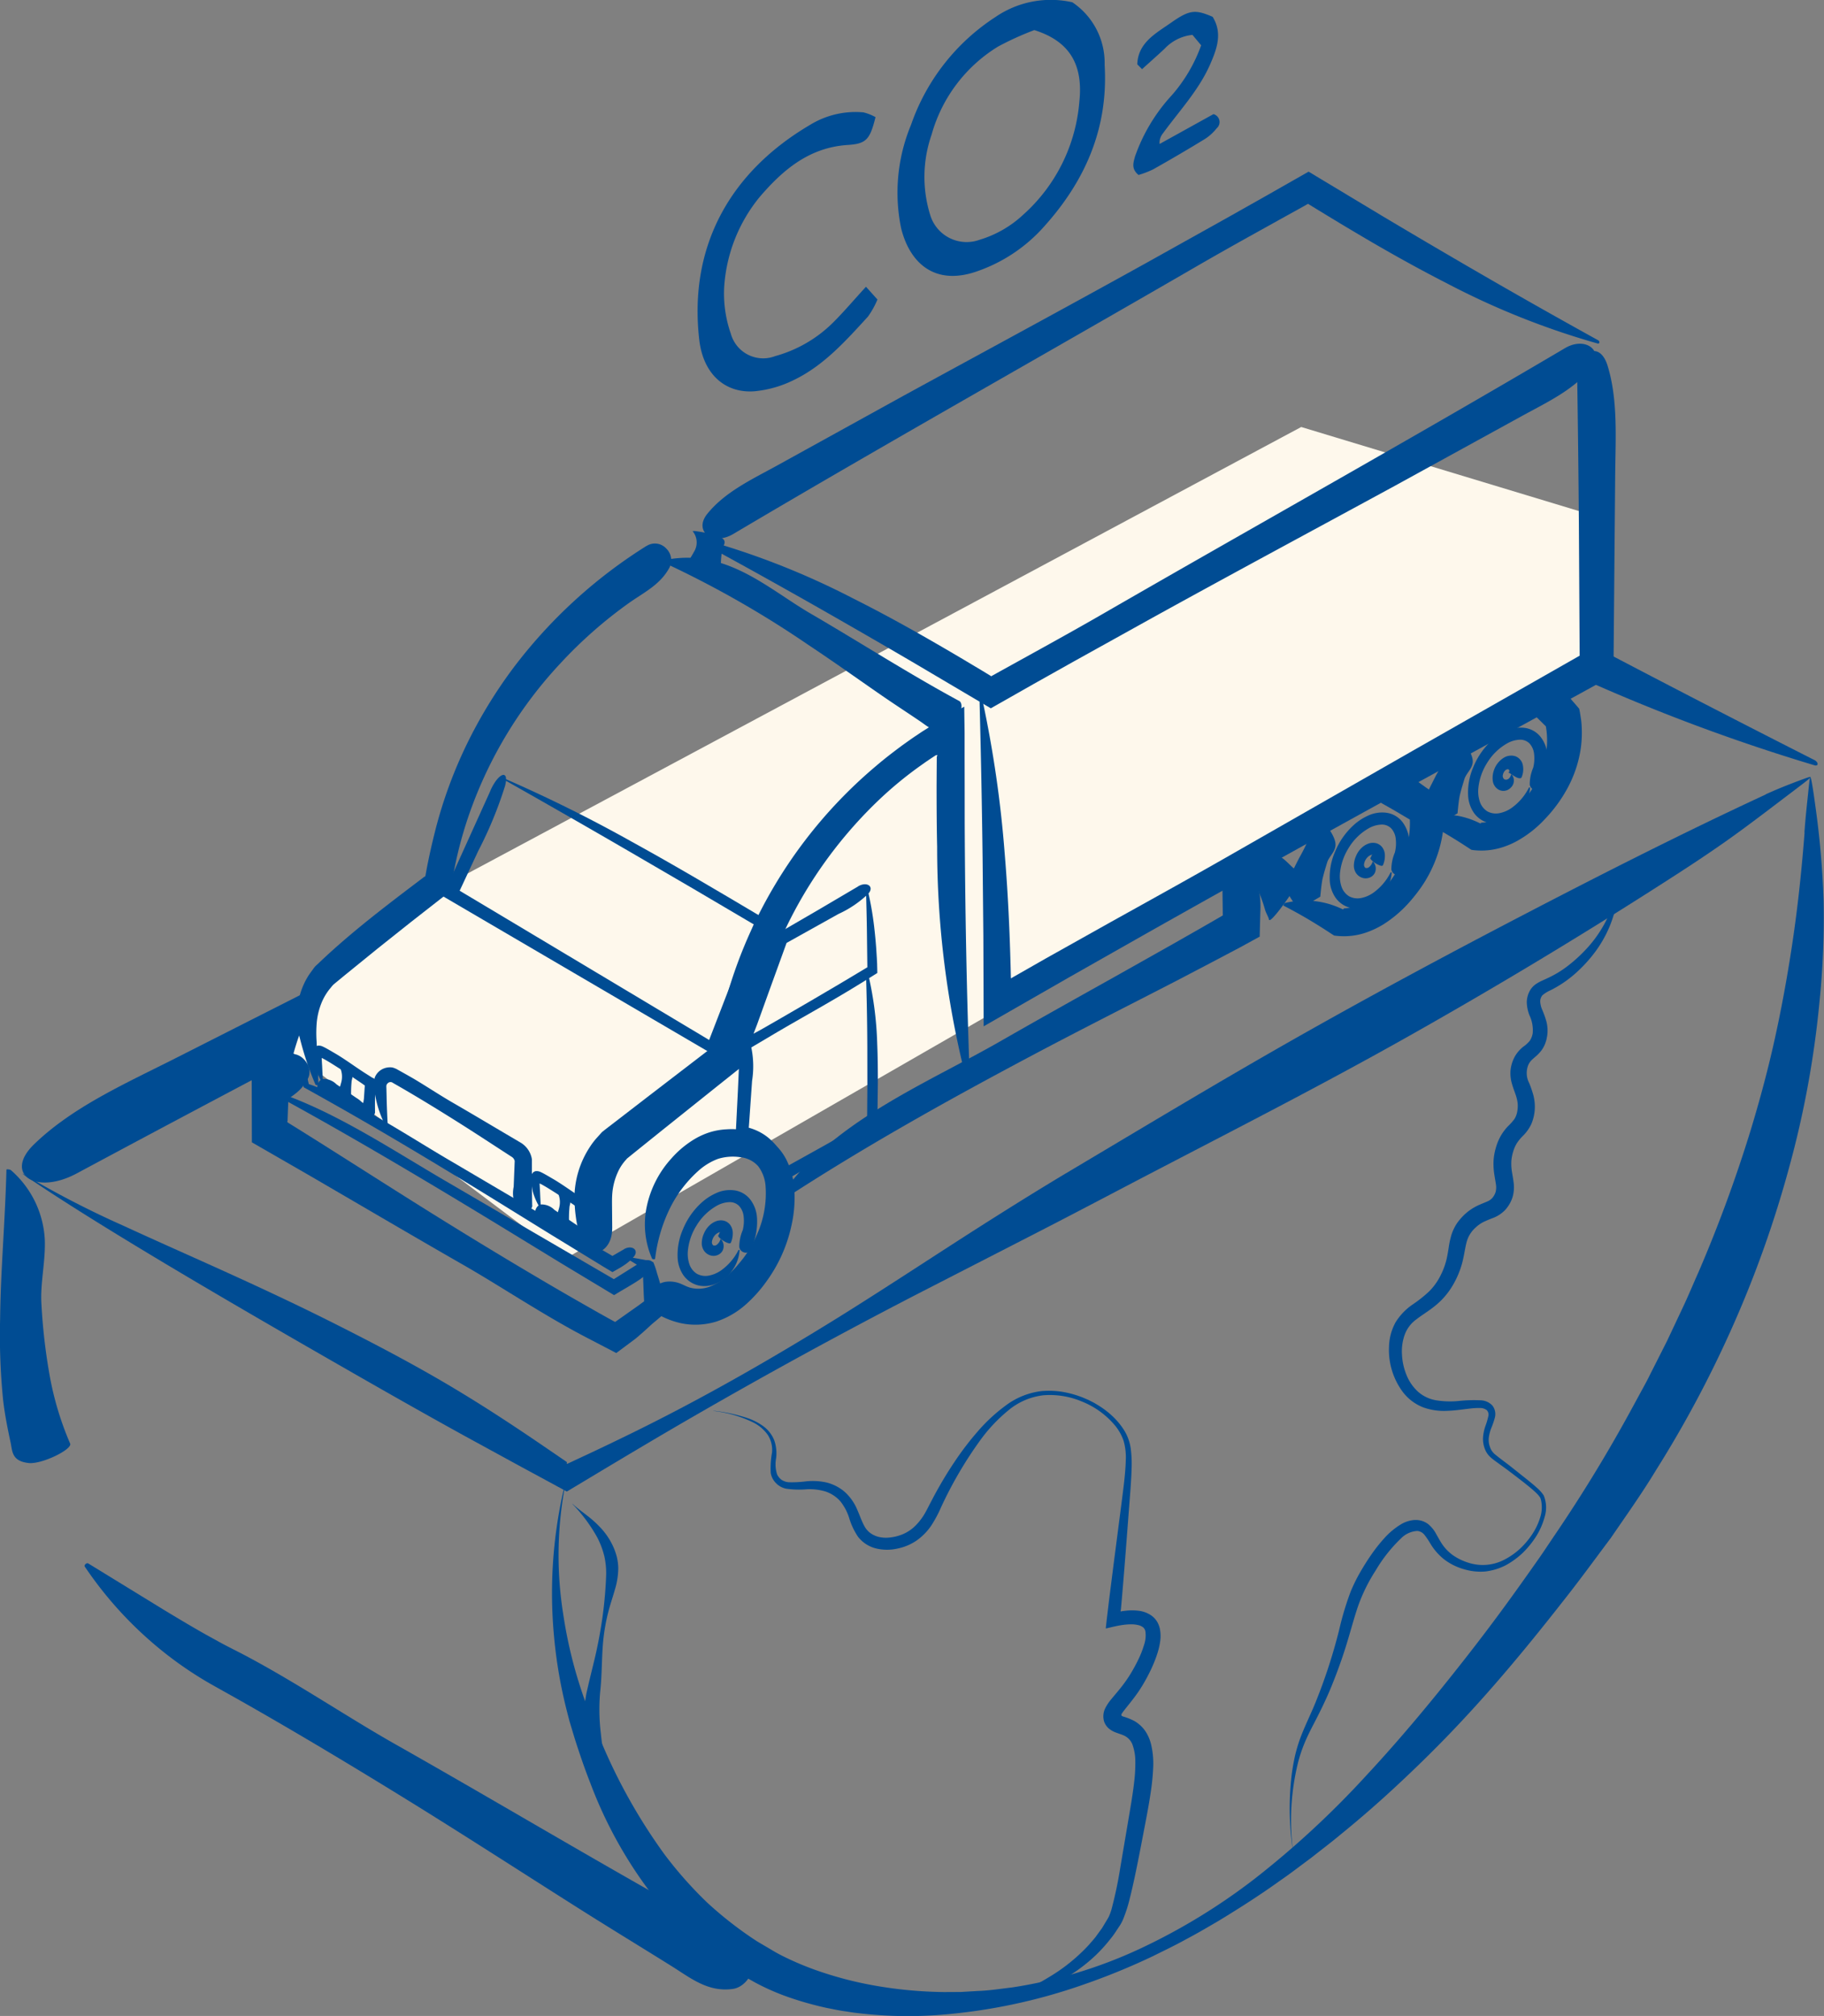 <?xml version="1.0" encoding="UTF-8"?> <svg xmlns="http://www.w3.org/2000/svg" xmlns:xlink="http://www.w3.org/1999/xlink" width="141.615" height="156.511" viewBox="0 0 141.615 156.511"><rect x="0" y="0" width="141.615" height="156.511" fill="#808080" stroke="none"/><defs><clipPath id="a"><rect width="141.615" height="156.511" fill="#004c93"></rect></clipPath></defs><g clip-path="url(#a)"><path d="M141.717,221.861c-6.266,2.906-12.416,6.02-18.53,9.2S111,237.5,105.011,240.9s-11.893,6.966-17.818,10.488c-2.955,1.776-5.871,3.619-8.771,5.492s-5.79,3.764-8.718,5.588c-5.051,3.132-10.376,6.206-15.98,8.953q-2.1,1.032-4.239,2.024l-.534.25-.267.124c-.03.01-.019,0-.03,0a.067.067,0,0,1,0-.1l.011-.016c-.018-.016-.075-.052-.11-.078l-.243-.167-.487-.334-.975-.666c-2.6-1.777-5.239-3.5-7.946-5.077s-5.477-3.023-8.245-4.418-5.556-2.7-8.32-3.956-5.51-2.463-8.173-3.691a74,74,0,0,1-7.623-3.937c-.3-.187-.157-.06.139.143,2.751,1.852,5.562,3.6,8.386,5.315s5.67,3.393,8.522,5.056,5.713,3.309,8.577,4.95,5.735,3.268,8.627,4.861l4.347,2.374,2.179,1.179.617.336.37.2.184.1.092.05c.031.014.061.047.091.014l1.3-.779c2.83-1.7,5.669-3.4,8.532-5.052q8.59-4.961,17.439-9.531l9.547-4.9c3.18-1.635,6.337-3.31,9.51-4.959,6.343-3.3,12.7-6.564,18.929-10.073q9.683-5.454,19.066-11.442c1.925-1.227,3.824-2.451,5.629-3.725s3.513-2.6,5.16-3.843c1.3-.99,1.67-1.257,1.266-1.131-.2.061-.607.21-1.178.429s-1.311.51-2.159.9" transform="translate(-4.634 -160.178)" fill="#004c93"></path><path d="M10.479,191.652c23.866-12.812,48-25.185,72-37.831,3.829-2.018,7.785-4.037,11.8-6.081l11.008-5.624v.007h0l.148.081,1.282.7,2.57,1.382q2.573,1.373,5.158,2.706c3.445,1.774,6.9,3.479,10.352,5.074a146.91,146.91,0,0,0,20.592,7.9c.341.1.318-.246,0-.405q-10.022-5.084-19.93-10.321-4.958-2.616-9.9-5.266L105.3,138.423l-7.742,4.039L90.2,146.267l-14.784,7.565C62.88,160.21,50.294,166.47,37.731,172.786l-19.509,9.885c-4,2.024-8.035,3.8-11.051,6.713-2.383,2.3.08,4,3.307,2.268" transform="translate(-4.518 -100.554)" fill="#004c93"></path><path d="M5.443,353.122A24.016,24.016,0,0,1,3.848,347.8a45.1,45.1,0,0,1-.632-5.517c-.1-1.6.323-3.29.263-4.958A7.665,7.665,0,0,0,.857,331.91c-.064-.065-.356-.1-.357-.044-.05,1.967-.159,3.871-.263,5.781S.03,341.47.01,343.417a50.1,50.1,0,0,0,.235,6.361c.128,1.1.348,2.2.582,3.29.14.669.086,1.425,1.4,1.571,1.034.108,3.42-1.071,3.219-1.516" transform="translate(0 -241.056)" fill="#004c93"></path><path d="M83.3,169.811a19.383,19.383,0,0,1,2.651-5.766,20.11,20.11,0,0,1,8.958-7.19l66.63-35.685,22.846,6.915q.042,5.8.084,11.6l-80.042,46.038L83.3,169.811" transform="translate(-60.513 -88.02)" fill="#fef8ec"></path><path d="M356.206,242.685c-.688-.224-1.088-.871-1.659-1.269-.492-.343-.109-2.117-3.262,1.506a2.212,2.212,0,0,0-.2.3,1.475,1.475,0,0,1,1.742,1,11.155,11.155,0,0,1,.438,1.277c.075.222.179.4.263.609.052.128-.031.449.715-.461a21.411,21.411,0,0,0,1.961-2.958" transform="translate(-255.037 -174.836)" fill="#004c93"></path><path d="M165.953,241.037l-.012-1.306-.005-.653c0-.212,0-.374.011-.559a5.019,5.019,0,0,1,.518-1.988,3.668,3.668,0,0,1,.562-.807.786.786,0,0,1,.089-.1l.233-.189.508-.41,2.035-1.637,4.08-3.263,1.022-.814.527-.42.463-.37.232-.185.116-.093.058-.046.011-.073.159-1.105.1-.63q.11-.618.242-1.233a33.747,33.747,0,0,1,3.543-9.363,34.191,34.191,0,0,1,6.118-7.907,29.505,29.505,0,0,1,3.382-2.792c.3-.215.607-.427.919-.63l.117-.077.058-.039.016-.01.021-.008.038-.012a.234.234,0,0,1,.057-.009c.012.005.033-.01.018.03a.348.348,0,0,1-.037.1q-.008,1.111-.015,2.226c0,1.588.007,3.178.043,4.762a72.859,72.859,0,0,0,2.3,18.21c.051.178.246.083.239-.1-.253-6.69-.37-13.361-.4-20.037q0-2.5-.007-5.008v-1.686c0-.574-.015-1.117-.021-1.681l-.006-.42,0-.105c0-.014,0-.042,0-.045l-.046.026-.182.1-.729.412c-.483.274-.966.559-1.452.851l-.729.463c-.116.072-.26.167-.339.222l-.265.178c-.356.234-.7.487-1.047.732-.684.507-1.363,1.025-2.012,1.579a36.555,36.555,0,0,0-9.76,12.828A36.166,36.166,0,0,0,174.8,223.2c-.253.9-.474,1.807-.654,2.726l-.128.68-.016.085-.006.025-.009.035-.018.067a1.429,1.429,0,0,1-.124.082l-.539.411-4.459,3.422-2.226,1.716-1.114.857-.139.107-.122.1a.728.728,0,0,0-.128.112l-.333.372a5.49,5.49,0,0,0-.553.717,7.283,7.283,0,0,0-1.214,4.024l.005.248.011.21q.016.207.031.412c.025.274.059.546.1.815a8.328,8.328,0,0,0,.418,1.585c.617,1.635,2.384.923,2.366-.961" transform="translate(-118.42 -145.691)" fill="#004c93"></path><path d="M111.433,154.391a38.6,38.6,0,0,0-10.353,9.476,36.763,36.763,0,0,0-3.668,6.033A35.275,35.275,0,0,0,95,176.547c-.248.984-.479,2-.67,3.024l-.07.381c-.016.088-.015.072-.018.079l-.007.014c0,.021-.029.027-.048.033s0,0-.023.012l-.153.115-.305.231-.612.464c-1.635,1.24-3.281,2.509-4.854,3.846-.786.668-1.554,1.354-2.293,2.061l-.073.07-.133.118a1.941,1.941,0,0,0-.2.243l-.283.389a5.354,5.354,0,0,0-.46.826,5.927,5.927,0,0,0-.481,1.744,6.3,6.3,0,0,0,.03,1.692,7.381,7.381,0,0,0,.163.77q.092.364.195.725a22.809,22.809,0,0,0,1,2.822c.05.116.245.055.239-.063q-.084-1.634-.144-3.266a9.49,9.49,0,0,1,.016-1.53,5.409,5.409,0,0,1,.345-1.415A4.278,4.278,0,0,1,86.9,188.7a2.9,2.9,0,0,1,.208-.242l.295-.244.629-.518,2.531-2.055,2.552-2.03,2.64-2.064.447-.35c.037-.181.06-.371.09-.557l.043-.281.036-.2.071-.4c.1-.526.213-1.048.337-1.568a31.769,31.769,0,0,1,.908-3.075,33.074,33.074,0,0,1,7.072-11.628,34.535,34.535,0,0,1,5.262-4.633c1.178-.84,2.438-1.416,3.163-2.748a1.263,1.263,0,0,0-.236-1.5,1.192,1.192,0,0,0-1.513-.21" transform="translate(-61.219 -112.02)" fill="#004c93"></path><path d="M211.357,169.39c-3.92-2.119-7.672-4.536-11.527-6.78-3.321-1.933-6.55-5.1-11.266-4.165-.074.015-.146.2-.093.222a78.312,78.312,0,0,1,11.149,6.351c1.931,1.279,3.819,2.63,5.727,3.948.989.683,2,1.337,2.991,2.01.612.414,1.133.957,2.1.613.762-.271,1.452-1.914.922-2.2" transform="translate(-136.896 -114.975)" fill="#004c93"></path><path d="M110.893,316.245l-.567.328-.27.156-.052.031-2.954-1.716-3.19-1.878-6.383-3.759c-1.755-1.025-3.578-2.183-5.44-3.258-.931-.537-1.871-1.054-2.817-1.523q-.71-.352-1.423-.664-.357-.155-.714-.3l-.358-.14-.293-.1c-.051-.176-.107-.486-.168-.753s-.128-.543-.2-.809c-.019-.069-.092-.032-.089.037l.025.8.021.962,1.655.924,1.507.853q1.5.857,3,1.734,2.987,1.752,5.955,3.565c2.382,1.449,4.746,2.924,7.118,4.387l3.7,2.261.375.233.671.4.378-.214.3-.174c.122-.075.241-.153.355-.236a3.473,3.473,0,0,0,.624-.567c.435-.512-.131-.953-.759-.59" transform="translate(-62.453 -219.255)" fill="#004c93"></path><path d="M74.125,299.239l-1.025.622-1.674,1q.008,2.551.015,5.1l4.574,2.634,3.912,2.281c2.607,1.523,5.215,3.047,7.837,4.547,1.789,1.023,3.6,2.175,5.462,3.3.929.563,1.868,1.119,2.82,1.649q.714.4,1.437.774l2.249,1.172,1.354-1.009.163-.124.092-.077.167-.143.331-.289q.329-.292.647-.592c.381-.314.74-.619,1.066-.906-.057-.494-.12-.958-.187-1.384-.068-.286-.14-.566-.219-.847s-.163-.555-.253-.839a5.715,5.715,0,0,0-.289-.845,5.21,5.21,0,0,0-.871-.213c-.273-.051-.566-.108-.851-.15-.113-.018-.18.173-.091.228l.626.383.344.191.039.426.035.84.031.833.028.5-.416.31-.71.5-1.125.795-.515-.281-.779-.436-1.6-.91q-1.6-.916-3.185-1.854-3.175-1.875-6.325-3.82c-3.553-2.186-7.062-4.445-10.592-6.67l-1.594-1-.8-.495a.629.629,0,0,1-.068-.076q.011-.041.023-.071l.006-.015s0,0,0-.009l0-.085.012-.341.05-1.319a.043.043,0,0,1,.044-.009.061.061,0,0,1,.018.01h0s-.016.007.023-.017l.156-.1c.1-.071.2-.145.3-.223A3.486,3.486,0,0,0,75.8,301c.5-1.01-.748-2.325-1.675-1.76" transform="translate(-51.885 -217.275)" fill="#004c93"></path><path d="M265.59,97.88c-11.867,7.008-23.916,13.727-35.871,20.624-1.521.878-3.087,1.752-4.676,2.633l-2.4,1.327-1.208.668-.3.168-.076.042c-.027.015-.009,0-.016.008h-.006l-.018,0a.106.106,0,0,1-.012-.021l-.616-.374-1.425-.852q-1.428-.848-2.869-1.674c-1.921-1.1-3.858-2.154-5.806-3.13a60.542,60.542,0,0,0-11.8-4.615c-.178-.046-.2.169-.038.255q5.648,3.064,11.2,6.255,2.78,1.593,5.544,3.214l5.811,3.435,3.346-1.9,3.062-1.718,6.151-3.416c6.264-3.459,12.566-6.843,18.851-10.261l9.753-5.358c2-1.1,4.041-2.035,5.425-3.736,1.093-1.344-.4-2.521-2.006-1.574" transform="translate(-144.082 -70.853)" fill="#004c93"></path><path d="M201.761,76.842C213.64,69.8,225.7,63.037,237.671,56.1c1.529-.886,3.1-1.77,4.7-2.659l2.411-1.34L246,51.427l.3-.17.076-.042c.019-.01.007,0,.012-.005h.006l.018,0a.119.119,0,0,1,.011.021l.605.373,1.419.863q1.422.86,2.858,1.7c1.914,1.113,3.844,2.184,5.786,3.175A60.772,60.772,0,0,0,268.86,62.05c.178.047.2-.168.04-.255q-5.627-3.109-11.159-6.344-2.769-1.615-5.522-3.257l-5.79-3.483-3.362,1.914-3.075,1.734-6.177,3.447c-6.271,3.48-12.58,6.884-18.872,10.323l-9.764,5.39c-2,1.1-4.046,2.048-5.43,3.754-1.094,1.348.4,2.522,2.011,1.569" transform="translate(-144.831 -35.385)" fill="#004c93"></path><path d="M196.825,153.88a6.779,6.779,0,0,1,.075-1.682c0-.483,1.125-1.035-2.055-1.488a1.222,1.222,0,0,0-.239,0,1.375,1.375,0,0,1,.105,1.614,9.019,9.019,0,0,1-.539.872c-.094.151-.153.3-.236.452-.051.093-.259.184.523.267a11.811,11.811,0,0,0,2.366-.039" transform="translate(-140.834 -109.476)" fill="#004c93"></path><path d="M324.394,102.048q.082,5.5.125,11,.03,5.121.06,10.244l-12.946,7.373-13.6,7.776c-3.181,1.829-6.5,3.664-9.862,5.533l-5.057,2.834-2.528,1.443-.108.063h0v0a.086.086,0,0,1-.015.022.017.017,0,0,1-.021,0,.063.063,0,0,1-.014-.014l-.008-.013-.009-.374q-.038-1.576-.1-3.141c-.084-2.086-.205-4.154-.376-6.193a89.232,89.232,0,0,0-1.705-11.786c-.05-.227-.245-.107-.239.124q.159,6.049.233,12.084l.058,6.036.024,7.008,6.695-3.84,5.872-3.33q5.882-3.319,11.807-6.608,5.954-3.308,11.927-6.575l5.972-3.27,2.986-1.636,1.493-.818.807-.445,1.344-.753,0-.773q.065-7.379.129-14.76c.03-2.942.216-5.825-.584-8.46-.633-2.083-2.393-1.16-2.357,1.242" transform="translate(-201.935 -72.388)" fill="#004c93"></path><path d="M255.379,248.17l.023,1.575.008.67.006.151-.1.064-.354.206-1.115.642-2.236,1.275-4.488,2.527c-3,1.679-6,3.353-8.978,5.061-5.923,3.392-13.237,6.293-17.214,12.238-.063.094.08.236.167.18,6.374-4.172,12.977-7.853,19.72-11.428,3.631-1.925,7.3-3.775,10.954-5.66l2.832-1.482,1.413-.746.758-.4,1.374-.753.127-.069q.025-.934.049-1.856a8.548,8.548,0,0,0,0-.94,3.58,3.58,0,0,0-.571-1.8c-.617-.93-2.384-.524-2.366.546" transform="translate(-160.475 -179.504)" fill="#004c93"></path><path d="M183.4,334.382a6.439,6.439,0,0,0,2.427,1.112,5.5,5.5,0,0,0,2.77-.129,6.551,6.551,0,0,0,2.285-1.33,10.638,10.638,0,0,0,1.606-1.8,11.473,11.473,0,0,0,1.939-4.369,9.932,9.932,0,0,0,.229-2.45,6.146,6.146,0,0,0-.652-2.649,4.373,4.373,0,0,0-.832-1.113,4.075,4.075,0,0,0-1.223-.8,5.759,5.759,0,0,0-2.545-.411,5.3,5.3,0,0,0-1.312.224,5.665,5.665,0,0,0-1.2.537,7.554,7.554,0,0,0-1.795,1.5,8,8,0,0,0-1.928,3.793,6.635,6.635,0,0,0,.42,3.974c.034.078.233.082.242.013a12.223,12.223,0,0,1,1.058-3.717,9.607,9.607,0,0,1,2.274-3.076,4.8,4.8,0,0,1,1.544-.951,3.9,3.9,0,0,1,1.742-.13,2.144,2.144,0,0,1,1.379.691,2.9,2.9,0,0,1,.575,1.505,7.786,7.786,0,0,1-.687,3.854,8.745,8.745,0,0,1-.972,1.7c-.095.133-.19.244-.3.38s-.219.264-.329.387a7.987,7.987,0,0,1-.669.671,4.354,4.354,0,0,1-1.464.892,2.5,2.5,0,0,1-1.428.048c-.287-.08-.543-.236-.833-.343a2.253,2.253,0,0,0-1.145-.1,1.956,1.956,0,0,0-1.2.827.894.894,0,0,0,.02,1.261" transform="translate(-132.968 -232.769)" fill="#004c93"></path><path d="M371.873,221.87q.6.333,1.19.679l.912.54c.037.024.088.04.077.094s0,.076,0,.147a7.2,7.2,0,0,1-.082,1.164,7.614,7.614,0,0,1-.7,2.209,8.089,8.089,0,0,1-.593.991,8.979,8.979,0,0,1-.723.916,4.309,4.309,0,0,1-1.55,1.087,4.56,4.56,0,0,1-.817.248c-.106.021-.256.043-.384.057l-.2.019c-.026,0-.086.005-.082.008l0,.01a.124.124,0,0,1-.041.053l-.02.014c-.031-.011-.09-.042-.134-.061q-.142-.065-.288-.125a6.59,6.59,0,0,0-4.076-.314c-.067.015-.157.19-.114.211q1.18.606,2.3,1.289.563.341,1.114.7c.111.071.243.163.365.238l.093.059a.158.158,0,0,0,.1.04l.22.022c.147.014.295.021.442.022.129,0,.247,0,.371-.01a5.21,5.21,0,0,0,1.447-.293,6.756,6.756,0,0,0,1.309-.628,9.437,9.437,0,0,0,2.15-1.883,12.324,12.324,0,0,0,.93-1.232,10.078,10.078,0,0,0,.756-1.394,9.939,9.939,0,0,0,.823-3.106c.014-.147.023-.267.03-.438,0-.225,0-.454-.014-.681s-.032-.454-.05-.684l-.014-.173c-.007-.056.006-.126-.057-.147l-.272-.2c-.181-.133-.367-.264-.565-.39l-.293-.194-.118-.08-.075-.054-.6-.432c-.491-.357-.89-.841-1.759-.454-.687.306-1.442,1.914-1.01,2.154" transform="translate(-264.587 -159.503)" fill="#004c93"></path><path d="M411.907,197.619c.314.3.63.611.931.912.026.03.077.049.077.1l.013.065.035.251a6.366,6.366,0,0,1-.12,2.181,7.546,7.546,0,0,1-.816,2.045,8.811,8.811,0,0,1-1.356,1.761,3.912,3.912,0,0,1-1.513.928,3.87,3.87,0,0,1-.764.177c-.23.036-.617.034-.516.062a.1.1,0,0,1-.016.023l-.013.012-.008.006c-.007,0,.005.012-.026-.005-.179-.088-.361-.17-.548-.244a6.257,6.257,0,0,0-1.177-.341,6.476,6.476,0,0,0-2.768.116c-.065.016-.156.19-.115.211q1.132.573,2.207,1.223.539.324,1.066.664l.65.422a3.866,3.866,0,0,0,.419.046c.134.01.3.013.405.012a5.3,5.3,0,0,0,1.4-.2,6.25,6.25,0,0,0,1.29-.527,8.672,8.672,0,0,0,2.166-1.689,11.1,11.1,0,0,0,1.766-2.4,9.4,9.4,0,0,0,1.015-2.919,8.649,8.649,0,0,0,.111-1.64q-.005-.207-.019-.414l-.019-.224c-.012-.111-.028-.22-.046-.332-.037-.222-.065-.452-.121-.669-.145-.171-.289-.344-.443-.515l-.139-.16c-.037-.045-.048-.062-.073-.095l-.131-.172a1.759,1.759,0,0,0-.293-.3,1.136,1.136,0,0,0-.974-.183c-.729.134-1.875,1.491-1.534,1.817" transform="translate(-292.891 -142.212)" fill="#004c93"></path><path d="M365.237,238.6a17.231,17.231,0,0,1,1.556-1.008c.034-.346.068-.7.116-1.048l.04-.247c.012-.066.02-.09.03-.137l.062-.247c.086-.329.187-.651.284-.973.129-.429.553-.762.636-1.219s-.166-1.074-1.23-2.358c-.034-.041-.2-.14-.205-.123a13.683,13.683,0,0,1-1.379,3.358l-.463.912-.113.235-.055.119-.027.057-.021.018a.291.291,0,0,1-.151.07.356.356,0,0,1-.061.005.328.328,0,0,1-.189-.088l-.015-.019a.445.445,0,0,0-.071.014.206.206,0,0,0-.122.074c-.059.083-.062.253.069.631.206.6,1.183,2.071,1.309,1.972" transform="translate(-264.287 -167.976)" fill="#004c93"></path><path d="M404.2,214.959a17.229,17.229,0,0,1,1.556-1.008c.034-.346.068-.7.116-1.048l.04-.247c.012-.066.02-.09.03-.137l.062-.247c.086-.329.187-.651.284-.973.129-.429.553-.762.636-1.219s-.166-1.074-1.23-2.358c-.034-.041-.2-.14-.205-.123a13.681,13.681,0,0,1-1.379,3.358l-.463.912-.113.235-.055.119-.027.057-.021.018a.291.291,0,0,1-.151.07.358.358,0,0,1-.061.005.328.328,0,0,1-.189-.088l-.015-.019a.445.445,0,0,0-.071.014.206.206,0,0,0-.122.074c-.059.083-.062.253.069.631.206.6,1.183,2.071,1.309,1.973" transform="translate(-292.595 -150.804)" fill="#004c93"></path><path d="M104.71,322.531l-2.069,1.3-6.286-3.661-6.538-3.819c-4.442-2.576-9.3-5.876-14.069-7.261-.076-.022-.077.062-.009.1,5.034,2.722,9.938,5.6,14.855,8.561,2.648,1.593,5.278,3.213,7.917,4.821l4.148,2.5.513-.31.679-.4c.21-.123.416-.248.614-.379a4.835,4.835,0,0,0,1.061-.908c.473-.564-.134-.968-.815-.539" transform="translate(-54.983 -224.524)" fill="#004c93"></path><path d="M129.35,221.105l-3.713,8.2,21.113,12.362,1.074-2.831,1.371-3.572,1.592-4.112-2.924-1.734-2.518-1.479c-1.682-.98-3.37-1.944-5.051-2.869a110.386,110.386,0,0,0-9.9-4.91c-.136-.058-.106.044.023.117q4.924,2.783,9.8,5.615l4.875,2.842,4.7,2.769-3.469,8.972-.109-.066-15.1-9.036-4.163-2.488.024-.043.184-.393.412-.883.825-1.766a31.159,31.159,0,0,0,2.08-5.044c.346-1.32-.5-1.061-1.134.351" transform="translate(-91.266 -159.735)" fill="#004c93"></path><path d="M218.009,251.122l-3.1,1.827-3.27,1.9-3.242,9.556,2.87-1.7c1.27-.755,2.61-1.509,3.958-2.285.674-.388,1.349-.782,2.019-1.184l1-.609,1.257-.785-.017-.73-.021-.411q-.026-.41-.052-.817-.06-.813-.154-1.609a24.71,24.71,0,0,0-.553-3.076c-.019-.075-.092-.035-.089.041q.047,1.573.074,3.144.018,1.509.037,3.016l-2.163,1.294-2.281,1.342-2.292,1.33-1.15.662-.417.236-.3.164-.234.128.2-.519.09-.234.173-.481.72-2,1.384-3.816.014-.006,4.025-2.245a8.262,8.262,0,0,0,2.313-1.576c.478-.547-.115-.968-.8-.563" transform="translate(-151.385 -182.304)" fill="#004c93"></path><path d="M209.053,281.365l-.142,3.155-.18,3.586.555.082c.092.014.179.037.269.056.073.021.092.025.14.04a3.2,3.2,0,0,1,.48.194,3.067,3.067,0,0,1,.827.605,3.1,3.1,0,0,1,.577.847c.038.077.069.158.1.239l.045.128.067.234.056.282.039.306.074.619L217.2,288.7l1.118-.642,1.423-.808c.014-1.113.028-2.243.042-3.375,0-1.024-.006-2.05-.049-3.064a27.045,27.045,0,0,0-.793-5.825c-.019-.07-.092-.033-.09.038q.1,2.981.112,5.953l.005,2.974q-.01,1.421-.021,2.844l-3.251,1.834-1.778.991-.89.493-.111.062-.051.027-.088.044-.084.042-.04.02c-.014.008-.028.017-.025-.009a1.578,1.578,0,0,0-.029-.211c0-.013-.01-.042-.016-.064l-.011-.04-.024-.073c-.031-.1-.07-.193-.107-.288a4.006,4.006,0,0,0-1.6-1.872,4.173,4.173,0,0,0-.559-.287c-.1-.041-.195-.078-.294-.111l-.15-.047-.03-.011-.053-.018a.6.6,0,0,1,.013-.086l.035-.488.071-1.019.142-2.039a7.227,7.227,0,0,0-.065-2.615c-.2-.654-.875-.407-.9.332" transform="translate(-151.626 -199.732)" fill="#004c93"></path><path d="M197.941,342.339a4.967,4.967,0,0,0,.488-2.519,2.6,2.6,0,0,0-.48-1.326,1.892,1.892,0,0,0-1.3-.77,2.583,2.583,0,0,0-1.4.224,4.248,4.248,0,0,0-1.107.721,5.731,5.731,0,0,0-1.461,2.083,4.962,4.962,0,0,0-.408,2.285,2.624,2.624,0,0,0,.433,1.264,2,2,0,0,0,1.211.817,2.225,2.225,0,0,0,1.34-.149,2.953,2.953,0,0,0,.972-.679,3.12,3.12,0,0,0,.851-1.9c0-.042-.07-.061-.088-.028a4.288,4.288,0,0,1-1.354,1.584,2.455,2.455,0,0,1-.936.4,1.389,1.389,0,0,1-.937-.139,1.413,1.413,0,0,1-.584-.749,2.536,2.536,0,0,1-.119-1.014,4.487,4.487,0,0,1,.676-1.986,4.323,4.323,0,0,1,1.589-1.544,2.168,2.168,0,0,1,.965-.271,1.014,1.014,0,0,1,.753.3,1.417,1.417,0,0,1,.35.827,2.944,2.944,0,0,1-.07,1.044,3.333,3.333,0,0,0-.27,1.315.518.518,0,0,0,.38.419.417.417,0,0,0,.51-.211" transform="translate(-139.658 -245.315)" fill="#004c93"></path><path d="M383.006,235.2a4.967,4.967,0,0,0,.488-2.519,2.6,2.6,0,0,0-.48-1.326,1.892,1.892,0,0,0-1.3-.77,2.581,2.581,0,0,0-1.4.225,4.246,4.246,0,0,0-1.107.721,5.731,5.731,0,0,0-1.461,2.083,4.962,4.962,0,0,0-.408,2.285,2.624,2.624,0,0,0,.433,1.264,2,2,0,0,0,1.211.817,2.223,2.223,0,0,0,1.34-.149,2.953,2.953,0,0,0,.972-.679,3.12,3.12,0,0,0,.851-1.9c0-.042-.07-.061-.088-.028a4.288,4.288,0,0,1-1.354,1.584,2.456,2.456,0,0,1-.936.4,1.389,1.389,0,0,1-.937-.139,1.413,1.413,0,0,1-.584-.749,2.536,2.536,0,0,1-.119-1.014,4.487,4.487,0,0,1,.676-1.986,4.323,4.323,0,0,1,1.589-1.544,2.164,2.164,0,0,1,.965-.271,1.013,1.013,0,0,1,.753.3,1.417,1.417,0,0,1,.35.827,2.944,2.944,0,0,1-.07,1.045,3.334,3.334,0,0,0-.27,1.315.518.518,0,0,0,.38.419.417.417,0,0,0,.51-.211" transform="translate(-274.093 -167.489)" fill="#004c93"></path><path d="M422.27,211.111a4.967,4.967,0,0,0,.488-2.519,2.6,2.6,0,0,0-.48-1.326,1.892,1.892,0,0,0-1.3-.77,2.583,2.583,0,0,0-1.4.224,4.248,4.248,0,0,0-1.107.721,5.731,5.731,0,0,0-1.461,2.083,4.958,4.958,0,0,0-.408,2.285,2.621,2.621,0,0,0,.432,1.264,2,2,0,0,0,1.211.817,2.225,2.225,0,0,0,1.34-.149,2.952,2.952,0,0,0,.972-.679,3.12,3.12,0,0,0,.851-1.9c0-.042-.07-.061-.088-.028a4.288,4.288,0,0,1-1.354,1.584,2.455,2.455,0,0,1-.936.4,1.389,1.389,0,0,1-.937-.139,1.413,1.413,0,0,1-.584-.749,2.536,2.536,0,0,1-.119-1.014,4.486,4.486,0,0,1,.676-1.986,4.323,4.323,0,0,1,1.589-1.544,2.168,2.168,0,0,1,.965-.271,1.014,1.014,0,0,1,.753.3,1.417,1.417,0,0,1,.35.827,2.944,2.944,0,0,1-.07,1.045,3.333,3.333,0,0,0-.27,1.315.518.518,0,0,0,.38.419.417.417,0,0,0,.51-.211" transform="translate(-302.615 -149.988)" fill="#004c93"></path><path d="M386.489,240.916a1.776,1.776,0,0,0,.15-.858,1.05,1.05,0,0,0-.194-.529.875.875,0,0,0-.581-.349,1.057,1.057,0,0,0-.569.08,1.5,1.5,0,0,0-.4.248,1.824,1.824,0,0,0-.49.683,1.863,1.863,0,0,0-.169.8,1.047,1.047,0,0,0,.174.537.919.919,0,0,0,.581.385.837.837,0,0,0,.575-.095.747.747,0,0,0,.3-.321.8.8,0,0,0-.1-.816c-.012-.017-.077-.049-.08-.041a.78.78,0,0,1-.241.39.3.3,0,0,1-.319.083.317.317,0,0,1-.092-.321.919.919,0,0,1,.192-.423.76.76,0,0,1,.375-.267c.061-.016.115-.011.128.007,0,.037.007-.059.012-.056s.007-.012,0,0a.332.332,0,0,1-.1.065c-.034.016-.018.012-.03.031a.734.734,0,0,1-.048.127c-.036.07-.123.085.1.294.169.174.749.5.819.347" transform="translate(-279.121 -173.738)" fill="#004c93"></path><path d="M201.423,348.052a1.779,1.779,0,0,0,.15-.858,1.05,1.05,0,0,0-.194-.529.875.875,0,0,0-.581-.349,1.057,1.057,0,0,0-.569.08,1.5,1.5,0,0,0-.4.248,1.824,1.824,0,0,0-.49.683,1.862,1.862,0,0,0-.169.8,1.045,1.045,0,0,0,.174.536.918.918,0,0,0,.581.385.836.836,0,0,0,.575-.095.749.749,0,0,0,.3-.321.805.805,0,0,0-.1-.816c-.012-.017-.078-.049-.08-.041a.78.78,0,0,1-.241.39.3.3,0,0,1-.319.083.317.317,0,0,1-.092-.321.922.922,0,0,1,.192-.424.763.763,0,0,1,.375-.267c.061-.016.115-.01.128.008,0,.037.007-.059.011-.056s.007-.012,0,0a.333.333,0,0,1-.1.065c-.034.016-.018.012-.03.031a.73.73,0,0,1-.048.127c-.036.07-.123.085.1.294.169.174.749.5.819.347" transform="translate(-144.685 -251.564)" fill="#004c93"></path><path d="M425.828,216.112a1.594,1.594,0,0,0,.09-1.007.909.909,0,0,0-.611-.653,1.107,1.107,0,0,0-.925.174,1.826,1.826,0,0,0-.692.915,1.76,1.76,0,0,0-.089.865.93.93,0,0,0,.447.655.782.782,0,0,0,.947-.159.747.747,0,0,0,.1-.979.244.244,0,0,0-.079-.043.5.5,0,0,1-.165.306.31.31,0,0,1-.357.07.33.33,0,0,1-.113-.344.648.648,0,0,1,.151-.314c.15-.177.353-.15.35.006a.141.141,0,0,1-.074.13c-.012.006-.037,0-.022,0a.536.536,0,0,1,.195.092,4.153,4.153,0,0,0,.455.279c.173.086.356.1.394,0" transform="translate(-307.697 -155.754)" fill="#004c93"></path><path d="M89.263,300.159q.753.449,1.5.912l.748.463.375.231.287.174.343.2a3.07,3.07,0,0,0,.338.176.987.987,0,0,0,.291.073.432.432,0,0,0,.209-.037.408.408,0,0,0,.048-.025l.026-.018a.478.478,0,0,0,.063-.059.915.915,0,0,0,.12-.216l.027-.069a.693.693,0,0,0,0-.1l0-.206c-.007-.277,0-.547,0-.8l.022-.917c-.021-.259.119-.606-.218-.7l-.515-.326c-.621-.391-1.244-.849-1.9-1.27-.163-.105-.329-.208-.5-.307l-.475-.277c-.164-.093-.328-.185-.482-.253a.7.7,0,0,0-.385-.062.451.451,0,0,0-.215.124.591.591,0,0,0-.122.263l-.021.1a.251.251,0,0,0,0,.115,1.517,1.517,0,0,0,.045.279,5,5,0,0,0,.1.7,3.651,3.651,0,0,0,.14.425,4.939,4.939,0,0,0,.392.8c.019.03.092.015.09-.015l-.042-.805-.017-.385-.015-.248-.011-.2-.007-.105,0-.053,0-.027c-.005-.011,0-.017.01-.011a3.739,3.739,0,0,1,.35.187c.181.1.619.375.961.594q.538.344,1.07.7l.531.359.265.181.145.107c.022.008.017.03.014.05l-.006.06c0,.046-.008.055-.013.149l-.03.456c-.01.143-.02.339-.029.376l-.026.161a.887.887,0,0,1-.025.114,1.174,1.174,0,0,1-.138-.1,2.062,2.062,0,0,0-.376-.287l-1.554-1.06a1.416,1.416,0,0,0-1.047-.422c-.355.051-.605.676-.334.838" transform="translate(-64.523 -215.564)" fill="#004c93"></path><path d="M96.725,305.492a9.179,9.179,0,0,1,.028-1.2c0-.344.422-.737-.77-1.06a.239.239,0,0,0-.09,0,1.724,1.724,0,0,1,.039,1.15c-.051.207-.134.414-.2.621-.035.107-.057.215-.088.322-.019.066-.1.131.2.19a2.356,2.356,0,0,0,.887-.028" transform="translate(-69.459 -220.274)" fill="#004c93"></path><path d="M151.1,335.77q.753.449,1.5.912l.748.463.375.231.287.174.343.2a3.109,3.109,0,0,0,.338.176.987.987,0,0,0,.291.073.431.431,0,0,0,.209-.037.455.455,0,0,0,.048-.025l.026-.018a.478.478,0,0,0,.063-.059.915.915,0,0,0,.12-.216l.027-.069a.691.691,0,0,0,0-.1l0-.206c-.007-.277,0-.547,0-.8l.022-.917c-.021-.259.119-.606-.218-.7l-.515-.326c-.621-.392-1.244-.849-1.9-1.27-.163-.105-.329-.208-.5-.307l-.475-.277c-.164-.093-.328-.185-.482-.253a.7.7,0,0,0-.385-.062.452.452,0,0,0-.215.124.592.592,0,0,0-.122.263l-.021.1a.251.251,0,0,0,0,.115,1.517,1.517,0,0,0,.045.279,5.005,5.005,0,0,0,.1.7,3.65,3.65,0,0,0,.14.425,4.939,4.939,0,0,0,.392.8c.019.03.092.016.09-.015l-.042-.805-.017-.385-.015-.248-.011-.2-.007-.105,0-.053,0-.027c-.005-.011,0-.017.01-.011a3.747,3.747,0,0,1,.35.187c.181.1.619.375.961.594q.538.344,1.07.7l.531.359.265.181.145.107c.022.008.017.03.014.05l-.006.06c0,.046-.008.055-.013.149l-.03.456c-.01.143-.02.339-.029.376l-.026.161a.906.906,0,0,1-.025.115,1.205,1.205,0,0,1-.138-.1,2.056,2.056,0,0,0-.376-.287l-1.554-1.061a1.416,1.416,0,0,0-1.047-.422c-.355.051-.605.676-.334.838" transform="translate(-109.443 -241.432)" fill="#004c93"></path><path d="M158.563,341.1a9.178,9.178,0,0,1,.028-1.2c0-.344.422-.737-.77-1.06a.238.238,0,0,0-.09,0,1.724,1.724,0,0,1,.039,1.15c-.051.207-.134.414-.2.621-.035.107-.057.215-.088.322-.019.066-.1.131.2.19a2.357,2.357,0,0,0,.887-.028" transform="translate(-114.38 -246.142)" fill="#004c93"></path><path d="M118.4,313.576q-.025-1.33-.023-2.659v-.748c0-.049,0-.1,0-.149a1.52,1.52,0,0,0-.066-.292,1.847,1.847,0,0,0-.785-1l-.155-.091-.573-.338c-1.528-.9-3.051-1.812-4.588-2.7-.662-.383-1.33-.809-2.011-1.234-.34-.213-.684-.425-1.032-.631l-.525-.3-.79-.441a2.594,2.594,0,0,0-.259-.1.894.894,0,0,0-.237-.025,1.31,1.31,0,0,0-.487.095,1.244,1.244,0,0,0-.687.685,2.288,2.288,0,0,0-.035,1.026q.046.3.108.589a8.277,8.277,0,0,0,.817,2.258c.025.045.123.022.12-.024q-.076-1.278-.1-2.553l-.013-.5a.618.618,0,0,1,.009-.2.37.37,0,0,1,.121-.161.3.3,0,0,1,.378-.005l.415.237c1.473.849,2.925,1.737,4.373,2.646q1.17.735,2.327,1.489l1.159.753.579.376.29.188.073.047a.591.591,0,0,1,.055.037.623.623,0,0,1,.056.051.516.516,0,0,1,.089.128.489.489,0,0,1,.028.071l.01.037a.073.073,0,0,1,0,.015.069.069,0,0,1,0,.026l-.007.176-.014.358-.057,1.431a2.4,2.4,0,0,0,.261,1.689c.309.417,1.192.235,1.183-.244" transform="translate(-77.081 -220.006)" fill="#004c93"></path><path d="M75.437,473.217c-9.206-4.967-18.168-10.384-27.284-15.542-3.926-2.221-7.921-4.962-12.153-7.152-.557-.285-.993-.5-1.479-.768s-.95-.519-1.422-.788c-.944-.538-1.882-1.1-2.829-1.672L24.3,443.632c-.135-.082-.352.127-.271.247a29.627,29.627,0,0,0,5.209,5.874A29.05,29.05,0,0,0,32.35,452.1c.54.353,1.1.694,1.661,1.007l1.641.919c4.37,2.465,8.677,5.047,12.974,7.692,4.628,2.849,9.191,5.807,13.785,8.715,2.382,1.508,4.79,2.97,7.181,4.463,1.471.919,2.8,2.025,4.727,1.77,1.526-.2,2.362-2.773,1.118-3.444" transform="translate(-17.444 -322.251)" fill="#004c93"></path><path d="M253.939,224.832c-.152,1.978-.341,3.947-.582,5.906s-.537,3.907-.881,5.843-.736,3.862-1.191,5.762-.977,3.787-1.545,5.657a108.528,108.528,0,0,1-4.048,11c-.4.892-.77,1.794-1.187,2.677l-1.248,2.649-1.321,2.612c-.211.44-.45.866-.683,1.294l-.7,1.288a115.855,115.855,0,0,1-6.1,10l-.818,1.217c-.274.406-.568.814-.851,1.218-.571.809-1.142,1.613-1.721,2.41q-1.734,2.393-3.554,4.709c-2.424,3.091-4.931,6.115-7.609,8.992a70.77,70.77,0,0,1-8.657,8.007,47.667,47.667,0,0,1-8.8,5.383,36.454,36.454,0,0,1-10.048,3.056c-.876.1-1.745.242-2.627.272l-1.316.077-1.317.007a33.088,33.088,0,0,1-5.19-.467,28.6,28.6,0,0,1-4.917-1.288,23.435,23.435,0,0,1-2.269-.963,11.711,11.711,0,0,1-1.071-.585l-1.063-.625a29,29,0,0,1-3.9-3.03,30.9,30.9,0,0,1-3.315-3.747,43.443,43.443,0,0,1-4.981-8.919,42.819,42.819,0,0,1-1.773-4.788,35.406,35.406,0,0,1-1.1-4.947,29.152,29.152,0,0,1,.131-9.874c.08-.4.006-.194-.091.21a36.217,36.217,0,0,0-.74,11.523,36.85,36.85,0,0,0,1,5.734l.182.706.209.7c.141.465.28.934.434,1.385.3.912.619,1.828.975,2.73a33.7,33.7,0,0,0,5.91,10.046,24.463,24.463,0,0,0,4.387,3.931l.612.414c.207.133.4.287.621.4l1.29.722a18.106,18.106,0,0,0,2.717,1.178,25.486,25.486,0,0,0,2.835.788c.481.092.958.2,1.442.264.241.036.482.077.723.109l.726.082a32.863,32.863,0,0,0,5.815.088,43.876,43.876,0,0,0,11.288-2.38,52.519,52.519,0,0,0,5.337-2.191c.86-.43,1.732-.84,2.571-1.312.854-.444,1.681-.937,2.513-1.422,1.646-1,3.271-2.039,4.836-3.167.8-.547,1.556-1.141,2.336-1.712.755-.6,1.531-1.18,2.271-1.8q2.427-1.97,4.708-4.116c1.522-1.426,3.008-2.894,4.438-4.414,2.867-3.033,5.53-6.259,8.095-9.534,1.287-1.617,2.523-3.321,3.781-5,1.184-1.731,2.407-3.443,3.493-5.243a87.653,87.653,0,0,0,5.937-11.134,85.353,85.353,0,0,0,4.394-12.343,75.332,75.332,0,0,0,2.364-12.887,64.346,64.346,0,0,0,.317-7.9,68.637,68.637,0,0,0-.658-7.448c-.125-.936-.224-1.532-.286-1.836s-.093-.314-.133-.074-.086.733-.161,1.434-.171,1.607-.249,2.677" transform="translate(-113.831 -160.214)" fill="#004c93"></path><path d="M166.031,451c-.307-1.1-.618-2.177-.858-3.259a27.278,27.278,0,0,1-.523-3.24,15.182,15.182,0,0,1-.041-3.255c.123-1.124.112-2.268.189-3.4a14.928,14.928,0,0,1,.5-2.979c.14-.5.31-1,.454-1.515a5.822,5.822,0,0,0,.255-1.634,4.031,4.031,0,0,0-.111-.875,4.987,4.987,0,0,0-.285-.811,5.416,5.416,0,0,0-.9-1.373,8.31,8.31,0,0,0-1.137-1.04c-.389-.306-.775-.577-1.107-.893-.041-.041-.026-.011.012.035a12.336,12.336,0,0,1,1.9,2.572,6.562,6.562,0,0,1,.549,1.464,6.026,6.026,0,0,1,.135,1.55,31.876,31.876,0,0,1-.291,3.239c-.156,1.08-.357,2.154-.613,3.225l-.421,1.731-.2.868c-.055.3-.1.6-.142.9a12.276,12.276,0,0,0,.052,3.671,12.781,12.781,0,0,0,1.207,3.58,8.005,8.005,0,0,0,.572.987c.11.153.217.3.335.444l.35.41c.181.209.228.27.225.195a3.371,3.371,0,0,0-.105-.6" transform="translate(-118.005 -309.967)" fill="#004c93"></path><path d="M226.039,441.82a16.011,16.011,0,0,0,3.163-1.285,13.073,13.073,0,0,0,2.811-2.007,12.112,12.112,0,0,0,1.176-1.294,6.838,6.838,0,0,0,.513-.713l.244-.366a3.115,3.115,0,0,0,.225-.428,11.1,11.1,0,0,0,.541-1.687c.141-.556.265-1.109.382-1.662.236-1.106.447-2.211.658-3.314s.43-2.2.594-3.344a17.128,17.128,0,0,0,.172-1.745,6.483,6.483,0,0,0-.162-1.874,3.332,3.332,0,0,0-.421-.982,2.624,2.624,0,0,0-.84-.8,4.425,4.425,0,0,0-.912-.371.333.333,0,0,1-.083-.036.1.1,0,0,1-.044-.057.147.147,0,0,1,.026-.127l.059-.088c.027-.041.063-.088.1-.134.068-.092.144-.187.223-.286.318-.393.661-.825.966-1.279a12.845,12.845,0,0,0,.811-1.418,10.27,10.27,0,0,0,.625-1.531,5.439,5.439,0,0,0,.195-.86,2.843,2.843,0,0,0-.023-1,1.894,1.894,0,0,0-.219-.556,1.694,1.694,0,0,0-.433-.463,2.187,2.187,0,0,0-1.013-.376,4.065,4.065,0,0,0-.91-.008c-.073.005-.143.016-.214.024l-.14.019-.055.01-.053.012c-.015,0,0-.03-.007-.043A.127.127,0,0,1,234,411.7c.007-.036.01.015.024-.163.184-2.052.344-4.107.5-6.164l.236-3.089c.037-.517.069-1.035.084-1.56a8.984,8.984,0,0,0-.069-1.6,3.641,3.641,0,0,0-.511-1.4,5.581,5.581,0,0,0-.944-1.13,6.787,6.787,0,0,0-1.178-.873c-.206-.133-.43-.234-.647-.348-.226-.095-.447-.2-.682-.279a7.6,7.6,0,0,0-1.435-.366,6.77,6.77,0,0,0-1.5-.046,5.777,5.777,0,0,0-2.8,1.118,13.15,13.15,0,0,0-2.208,2.05,23.065,23.065,0,0,0-1.815,2.393c-.557.831-1.068,1.691-1.541,2.569l-.347.66c-.116.224-.219.437-.327.625a4.691,4.691,0,0,1-.757,1.018,3.146,3.146,0,0,1-.973.669,3.655,3.655,0,0,1-1.179.28,2.334,2.334,0,0,1-.572-.03,1.8,1.8,0,0,1-.52-.163,1.6,1.6,0,0,1-.748-.72c-.195-.351-.344-.8-.557-1.281a3.854,3.854,0,0,0-.954-1.352,3.41,3.41,0,0,0-1.469-.748,4.993,4.993,0,0,0-1.541-.077,8.622,8.622,0,0,1-1.348.068,1.163,1.163,0,0,1-.532-.175.388.388,0,0,1-.109-.085c-.033-.032-.07-.062-.1-.1l-.086-.114c-.027-.039-.045-.083-.069-.124a2.556,2.556,0,0,1-.081-1.266,3.054,3.054,0,0,0-.152-1.41,2.527,2.527,0,0,0-.853-1.084,4.671,4.671,0,0,0-1.2-.617,12.733,12.733,0,0,0-2.573-.565c-.217-.032-.1,0,.117.033a9.365,9.365,0,0,1,2.917.883,3.016,3.016,0,0,1,1.1.955,2.143,2.143,0,0,1,.327,1.362,6.859,6.859,0,0,0-.1,1.593,1.457,1.457,0,0,0,.414.79,1.5,1.5,0,0,0,.781.425,6.945,6.945,0,0,0,1.6.046,4.278,4.278,0,0,1,1.446.169,2.647,2.647,0,0,1,1.166.768,3.977,3.977,0,0,1,.678,1.277,5.34,5.34,0,0,0,.686,1.464A2.529,2.529,0,0,0,215,406.9a3.641,3.641,0,0,0,1.651.014,4.026,4.026,0,0,0,1.511-.634,4.513,4.513,0,0,0,1.136-1.166,9.532,9.532,0,0,0,.747-1.395,31.088,31.088,0,0,1,3.109-5.3,12.346,12.346,0,0,1,2.1-2.219,5.157,5.157,0,0,1,2.745-1.19,6.358,6.358,0,0,1,2.986.485,6.467,6.467,0,0,1,2.472,1.743,3.862,3.862,0,0,1,.761,1.288,4.626,4.626,0,0,1,.177,1.49c-.026,1.021-.167,2.05-.295,3.077l-.667,5.153-.327,2.578-.194,1.622-.057.519-.014.13,0,.016.015,0,.031-.007.062-.014.251-.058c.339-.079.685-.157,1.023-.2l.092-.012.074-.007.149-.012c.1-.005.2-.01.292-.008a2.244,2.244,0,0,1,.538.061.956.956,0,0,1,.383.181.552.552,0,0,1,.166.307,2.272,2.272,0,0,1-.1,1.033,7.335,7.335,0,0,1-.438,1.126c-.177.372-.377.738-.591,1.094a10.14,10.14,0,0,1-.7,1.013c-.253.328-.527.639-.816.992a3.525,3.525,0,0,0-.469.7,1.412,1.412,0,0,0-.088,1.054,1.3,1.3,0,0,0,.348.514,1.809,1.809,0,0,0,.55.32l.139.051.094.033.17.059a2.383,2.383,0,0,1,.279.115,1.262,1.262,0,0,1,.639.747,3.835,3.835,0,0,1,.2,1.252,11.953,11.953,0,0,1-.07,1.415c-.118,1.112-.324,2.239-.515,3.384l-.579,3.417a31.589,31.589,0,0,1-.7,3.314c-.042.123-.082.25-.129.361a1.8,1.8,0,0,1-.162.326l-.424.706-.485.668c-.165.22-.358.42-.534.633a13.823,13.823,0,0,1-3.158,2.545,18.818,18.818,0,0,1-3.56,1.685c-.955.326-1.239.379-.978.36a12.888,12.888,0,0,0,2.2-.438" transform="translate(-146.988 -286.687)" fill="#004c93"></path><path d="M390.755,253.757a9.638,9.638,0,0,1-1.844,2.722,11.411,11.411,0,0,1-1.214,1.106,7.894,7.894,0,0,1-1.356.878c-.24.125-.483.232-.751.355a3.3,3.3,0,0,0-.427.23,1.61,1.61,0,0,0-.427.4,1.818,1.818,0,0,0-.25.515,1.879,1.879,0,0,0-.083.563,3.067,3.067,0,0,0,.207.979,2.693,2.693,0,0,1,.253,1.395,1.544,1.544,0,0,1-.214.567,2.382,2.382,0,0,1-.5.465,2.6,2.6,0,0,0-.693.808,2.852,2.852,0,0,0-.314,1.029,2.9,2.9,0,0,0,.111,1.06c.09.318.2.588.282.833a3.2,3.2,0,0,1,.161.684,2.516,2.516,0,0,1-.037.653,1.594,1.594,0,0,1-.213.557,4.208,4.208,0,0,1-.478.539,3.9,3.9,0,0,0-.607.813,4.122,4.122,0,0,0-.373.932,4.482,4.482,0,0,0-.166.984,5.265,5.265,0,0,0,.052.977c.043.309.1.591.132.825a1.479,1.479,0,0,1-.017.575,1.322,1.322,0,0,1-.244.466,1.059,1.059,0,0,1-.428.3c-.206.094-.5.2-.8.348a4.043,4.043,0,0,0-.852.573,4.485,4.485,0,0,0-.681.765,3.555,3.555,0,0,0-.448.956,6.875,6.875,0,0,0-.194.92c-.043.281-.086.542-.14.794a5.629,5.629,0,0,1-.514,1.421,4.669,4.669,0,0,1-.869,1.2,10.226,10.226,0,0,1-1.25.995,4.61,4.61,0,0,0-1.352,1.4,4.129,4.129,0,0,0-.51,1.9,5.457,5.457,0,0,0,1.106,3.557,3.673,3.673,0,0,0,1.574,1.158,4.8,4.8,0,0,0,1.854.259c.6-.02,1.174-.11,1.722-.172a5.478,5.478,0,0,1,.784-.046.849.849,0,0,1,.545.161.5.5,0,0,1,.126.474,5.989,5.989,0,0,1-.227.765,3.415,3.415,0,0,0-.186.909,2.152,2.152,0,0,0,.179.955,1.6,1.6,0,0,0,.228.374,2.2,2.2,0,0,0,.3.291c.2.164.405.3.6.447.4.285.789.576,1.182.879s.787.6,1.165.917c.189.156.375.317.541.485a1.918,1.918,0,0,1,.214.255.508.508,0,0,1,.062.125l.042.159a2.6,2.6,0,0,1-.095,1.365,5.019,5.019,0,0,1-.639,1.3,6.264,6.264,0,0,1-.953,1.106,5.611,5.611,0,0,1-1.193.82,3.62,3.62,0,0,1-2.724.237,4.377,4.377,0,0,1-1.25-.6,3.435,3.435,0,0,1-.912-.979c-.125-.2-.237-.406-.372-.643a2.552,2.552,0,0,0-.617-.777,1.585,1.585,0,0,0-.565-.28,1.71,1.71,0,0,0-.6-.044,2.429,2.429,0,0,0-.982.339,5.773,5.773,0,0,0-1.328,1.127,12.486,12.486,0,0,0-1,1.28c-.306.445-.579.883-.847,1.35a12.585,12.585,0,0,0-.711,1.454,23.063,23.063,0,0,0-.9,3,42.521,42.521,0,0,1-1.847,5.653c-.371.907-.816,1.79-1.166,2.726a11.992,11.992,0,0,0-.421,1.424c-.1.48-.189.958-.248,1.437a22,22,0,0,0,.056,5.611c.028.229.024.106,0-.127a18.725,18.725,0,0,1,.43-6.41,11.318,11.318,0,0,1,.5-1.515c.2-.492.44-.97.688-1.45.5-.958.988-1.943,1.4-2.951s.787-2.034,1.115-3.073.6-2.1.935-3.1a13.115,13.115,0,0,1,1.395-2.858,11.485,11.485,0,0,1,1.96-2.484,1.923,1.923,0,0,1,1.277-.59.81.81,0,0,1,.553.3,5.826,5.826,0,0,1,.438.645,4.54,4.54,0,0,0,1.1,1.268,4.6,4.6,0,0,0,1.5.749,4.479,4.479,0,0,0,1.661.188,4.62,4.62,0,0,0,1.6-.48,6.254,6.254,0,0,0,1.338-.973,7.212,7.212,0,0,0,1.039-1.281,5.631,5.631,0,0,0,.66-1.513,2.472,2.472,0,0,0-.078-1.665,2.972,2.972,0,0,0-.566-.624c-.2-.183-.415-.357-.626-.529l-1.276-1.016c-.424-.338-.877-.657-1.284-.993a1.245,1.245,0,0,1-.42-.6,1.558,1.558,0,0,1-.086-.738,3.119,3.119,0,0,1,.2-.749,6.218,6.218,0,0,0,.271-.8,1.074,1.074,0,0,0-.2-.929,1.286,1.286,0,0,0-.855-.4,11.147,11.147,0,0,0-1.8.054,6.926,6.926,0,0,1-1.687-.054,2.839,2.839,0,0,1-1.424-.667,3.541,3.541,0,0,1-.9-1.309,4.772,4.772,0,0,1-.349-1.581,3.839,3.839,0,0,1,.22-1.559,2.564,2.564,0,0,1,.914-1.183c.42-.33.947-.636,1.433-1.035a5.762,5.762,0,0,0,1.273-1.427,6.992,6.992,0,0,0,.786-1.734c.182-.609.253-1.241.378-1.732a2.292,2.292,0,0,1,.718-1.192,2.567,2.567,0,0,1,.578-.414,8.116,8.116,0,0,1,.75-.317,2.627,2.627,0,0,0,.961-.629,2.684,2.684,0,0,0,.583-1.023,2.791,2.791,0,0,0,.07-1.14c-.042-.338-.1-.619-.138-.88a3.889,3.889,0,0,1-.035-.739,3.332,3.332,0,0,1,.13-.709,2.846,2.846,0,0,1,.285-.67,3.406,3.406,0,0,1,.483-.591,3.171,3.171,0,0,0,.657-.929,3.444,3.444,0,0,0,.263-1.115,3.551,3.551,0,0,0-.108-1.116,8.223,8.223,0,0,0-.321-.932,1.691,1.691,0,0,1-.11-1.312,1.191,1.191,0,0,1,.327-.509c.085-.082.194-.173.323-.285a2.916,2.916,0,0,0,.4-.426,2.318,2.318,0,0,0,.3-.547c.036-.094.062-.187.091-.281l.058-.285A2.837,2.837,0,0,0,385.93,262a7.627,7.627,0,0,0-.327-.922,1.783,1.783,0,0,1-.157-.655.756.756,0,0,1,.173-.473,2.576,2.576,0,0,1,.627-.387,8.937,8.937,0,0,0,1.936-1.312,11.069,11.069,0,0,0,1.532-1.67,9.444,9.444,0,0,0,1.092-1.905,9.928,9.928,0,0,0,.6-2,8.345,8.345,0,0,0,.139-1.043c.011-.174,0-.182-.036-.051a12.867,12.867,0,0,1-.758,2.184" transform="translate(-265.864 -182.683)" fill="#004c93"></path><path d="M268.2.176a5.671,5.671,0,0,1,2.509,4.856c.306,5.051-1.608,9.23-4.957,12.837a12.338,12.338,0,0,1-4.808,3.146c-3.4,1.261-5.365-.59-6.036-3.3a13.711,13.711,0,0,1,.771-8.025,16.352,16.352,0,0,1,6.565-8.376A7.6,7.6,0,0,1,268.2.176m-2.948,2.16a23.172,23.172,0,0,0-2.82,1.281,11.71,11.71,0,0,0-5.157,6.837,9.959,9.959,0,0,0-.112,6.224,2.954,2.954,0,0,0,3.85,1.934,8.561,8.561,0,0,0,3.36-1.929,13.184,13.184,0,0,0,4.372-8.779c.317-2.934-.794-4.718-3.494-5.568" transform="translate(-184.946 0)" fill="#004c93"></path><path d="M211.058,45.334l.888.989a6.639,6.639,0,0,1-.738,1.328c-1.727,1.885-3.442,3.819-5.8,4.944a8.679,8.679,0,0,1-3.017.852c-2.257.167-3.974-1.314-4.281-4.007-.84-7.356,2.493-13.086,8.62-16.685a6.753,6.753,0,0,1,4.119-.963,3.713,3.713,0,0,1,.947.373c-.434,1.737-.713,2.067-2.151,2.159-2.978.19-5.018,1.909-6.84,4.035a12.243,12.243,0,0,0-2.758,6.993,9.471,9.471,0,0,0,.52,3.641,2.606,2.606,0,0,0,3.444,1.723,10.227,10.227,0,0,0,4.477-2.592c.839-.832,1.6-1.738,2.566-2.79" transform="translate(-143.821 -23.07)" fill="#004c93"></path><path d="M321.94,7.438c.061-1.679,1.446-2.4,2.618-3.222,1.452-1.02,1.886-1.038,3.232-.461.782,1.263.336,2.483-.19,3.685-.883,2.017-2.394,3.61-3.667,5.363a1.152,1.152,0,0,0-.261.825l4.182-2.317a.636.636,0,0,1,.249,1.1,3.693,3.693,0,0,1-.937.845q-1.984,1.213-4.012,2.352a7.411,7.411,0,0,1-1.115.426c-.586-.48-.4-.962-.273-1.44a13.653,13.653,0,0,1,2.851-4.745A12.022,12.022,0,0,0,326.9,5.967l-.675-.809a3.455,3.455,0,0,0-2.174,1.085c-.573.533-1.159,1.052-1.74,1.577l-.376-.383" transform="translate(-233.642 -2.45)" fill="#004c93"></path></g></svg> 